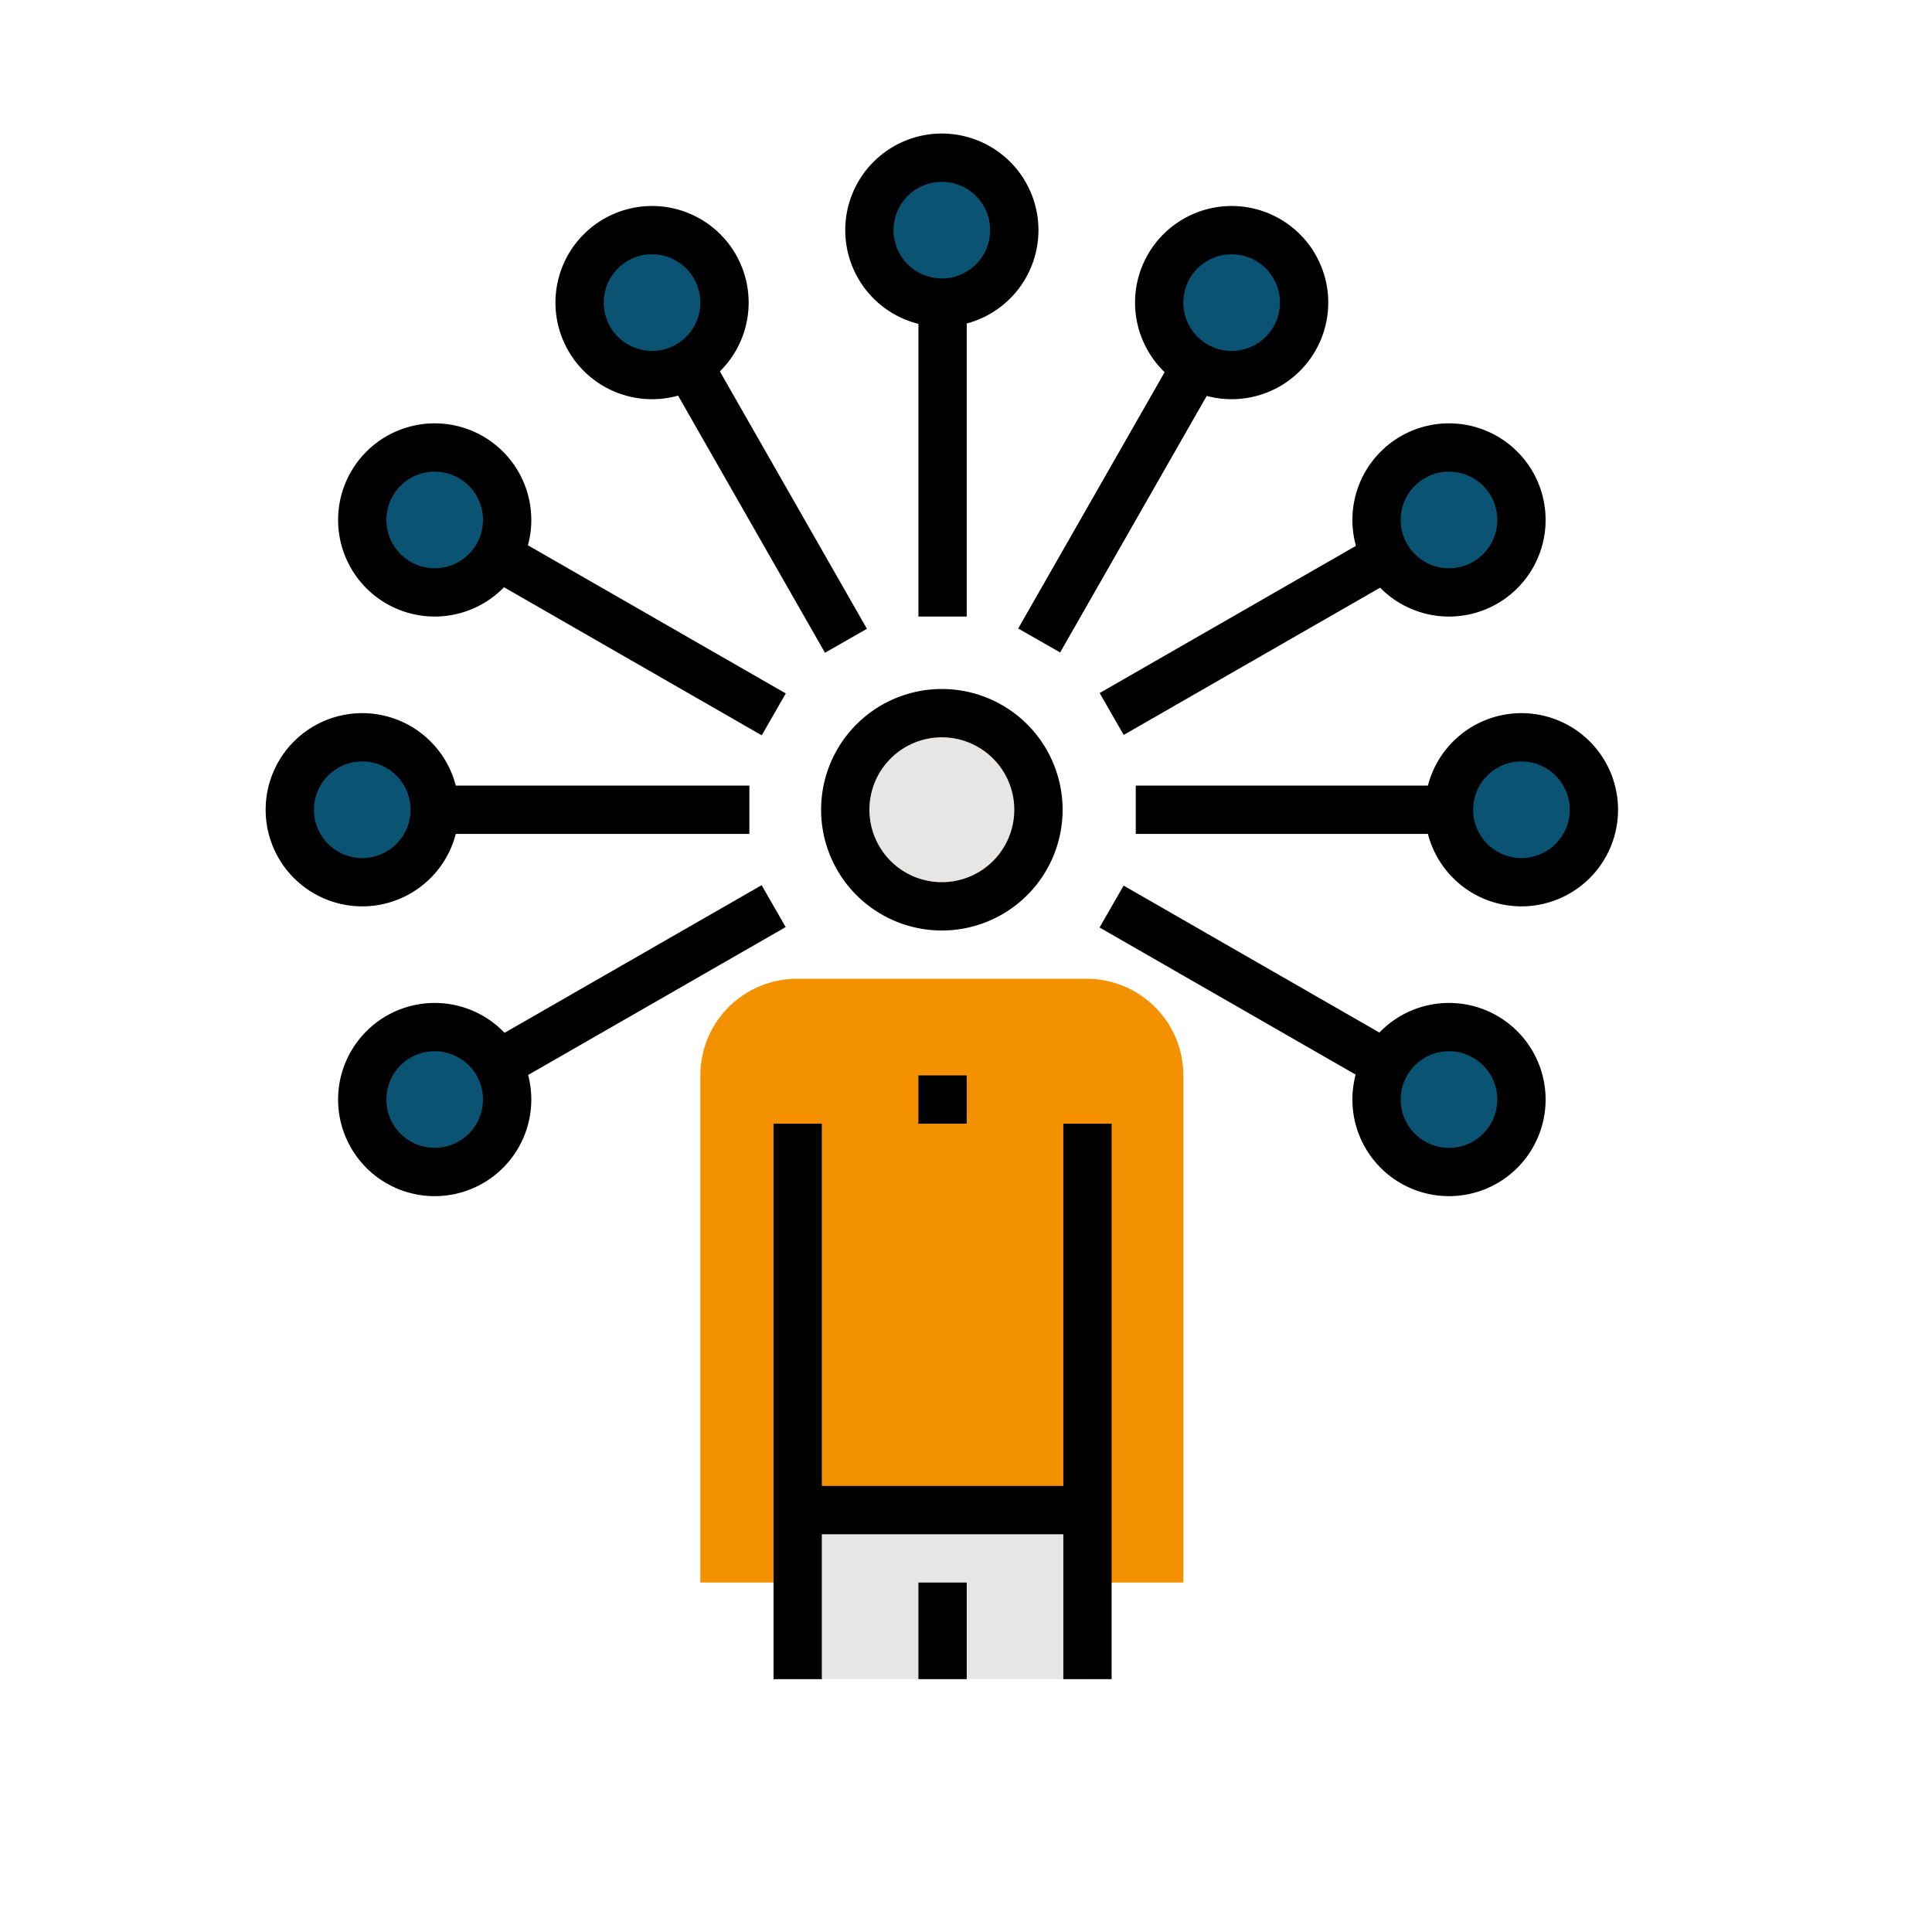 <svg id="a5c565d2-3c65-4778-9964-41b7bf7f2769" data-name="Ebene 1" xmlns="http://www.w3.org/2000/svg" viewBox="0 0 80 80">
  <g>
    <g>
      <rect x="33.03" y="62.53" width="12" height="7" style="fill: #e8e6e4"/>
      <path d="M45,40.53H33a4,4,0,0,0-4,4v21h4v-3H45v3h4v-21A4,4,0,0,0,45,40.53Z" style="fill: #f39100"/>
      <rect x="38.03" y="65.53" width="2" height="4"/>
      <rect x="38.03" y="44.53" width="2" height="2"/>
      <rect x="32.03" y="46.53" width="2" height="23"/>
      <rect x="44.03" y="46.53" width="2" height="23"/>
      <rect x="33.03" y="61.53" width="12" height="2"/>
    </g>
    <circle cx="39.03" cy="33.53" r="4" style="fill: #e8e6e4"/>
    <path d="M39,38.53a5,5,0,1,1,5-5A5,5,0,0,1,39,38.53Zm0-8a3,3,0,1,0,3,3A3,3,0,0,0,39,30.53Z"/>
    <g>
      <rect x="24.03" y="17.48" width="2" height="16.15" transform="translate(-9.59 34.53) rotate(-60.12)"/>
      <rect x="52.03" y="33.48" width="2" height="16.15" transform="translate(-9.42 66.84) rotate(-60.12)"/>
      <rect x="38.03" y="9.53" width="2" height="16"/>
      <rect x="15.03" y="32.53" width="16" height="2"/>
      <rect x="30.03" y="11.47" width="2" height="16.12" transform="translate(-5.6 17.97) rotate(-29.74)"/>
      <circle cx="39.03" cy="9.53" r="3" style="fill: #0a5373"/>
      <circle cx="27.03" cy="12.53" r="3" style="fill: #0a5373"/>
      <circle cx="18.03" cy="21.53" r="3" style="fill: #0a5373"/>
      <circle cx="15.03" cy="33.53" r="3" style="fill: #0a5373"/>
      <path d="M39,13.53a4,4,0,1,1,4-4A4,4,0,0,1,39,13.53Zm0-6a2,2,0,1,0,2,2A2,2,0,0,0,39,7.53Z"/>
      <path d="M27,16.53a4,4,0,1,1,4-4A4,4,0,0,1,27,16.53Zm0-6a2,2,0,1,0,2,2A2,2,0,0,0,27,10.53Z"/>
      <path d="M18,25.53a4,4,0,1,1,4-4A4,4,0,0,1,18,25.53Zm0-6a2,2,0,1,0,2,2A2,2,0,0,0,18,19.53Z"/>
      <rect x="44.96" y="24.55" width="16.15" height="2" transform="translate(-5.68 29.8) rotate(-29.87)"/>
      <rect x="38.97" y="18.53" width="16.12" height="2" transform="translate(6.74 50.67) rotate(-60.26)"/>
      <circle cx="51.03" cy="12.53" r="3" style="fill: #0a5373"/>
      <circle cx="60.03" cy="21.53" r="3" style="fill: #0a5373"/>
      <circle cx="63.03" cy="33.53" r="3" style="fill: #0a5373"/>
      <path d="M51,16.53a4,4,0,1,1,4-4A4,4,0,0,1,51,16.53Zm0-6a2,2,0,1,0,2,2A2,2,0,0,0,51,10.53Z"/>
      <path d="M60,25.53a4,4,0,1,1,4-4A4,4,0,0,1,60,25.53Zm0-6a2,2,0,1,0,2,2A2,2,0,0,0,60,19.53Z"/>
      <path d="M15,37.53a4,4,0,1,1,4-4A4,4,0,0,1,15,37.53Zm0-6a2,2,0,1,0,2,2A2,2,0,0,0,15,31.53Z"/>
      <rect x="47.03" y="32.53" width="13" height="2"/>
      <path d="M63,37.53a4,4,0,1,1,4-4A4,4,0,0,1,63,37.53Zm0-6a2,2,0,1,0,2,2A2,2,0,0,0,63,31.53Z"/>
      <circle cx="60.03" cy="45.53" r="3" style="fill: #0a5373"/>
      <path d="M60,49.53a4,4,0,1,1,4-4A4,4,0,0,1,60,49.53Zm0-6a2,2,0,1,0,2,2A2,2,0,0,0,60,43.53Z"/>
      <rect x="16.96" y="40.55" width="16.15" height="2" transform="translate(-17.37 17.98) rotate(-29.87)"/>
      <circle cx="18.03" cy="45.53" r="3" style="fill: #0a5373"/>
      <path d="M18,49.53a4,4,0,1,1,4-4A4,4,0,0,1,18,49.53Zm0-6a2,2,0,1,0,2,2A2,2,0,0,0,18,43.53Z"/>
    </g>
  </g>
</svg>
